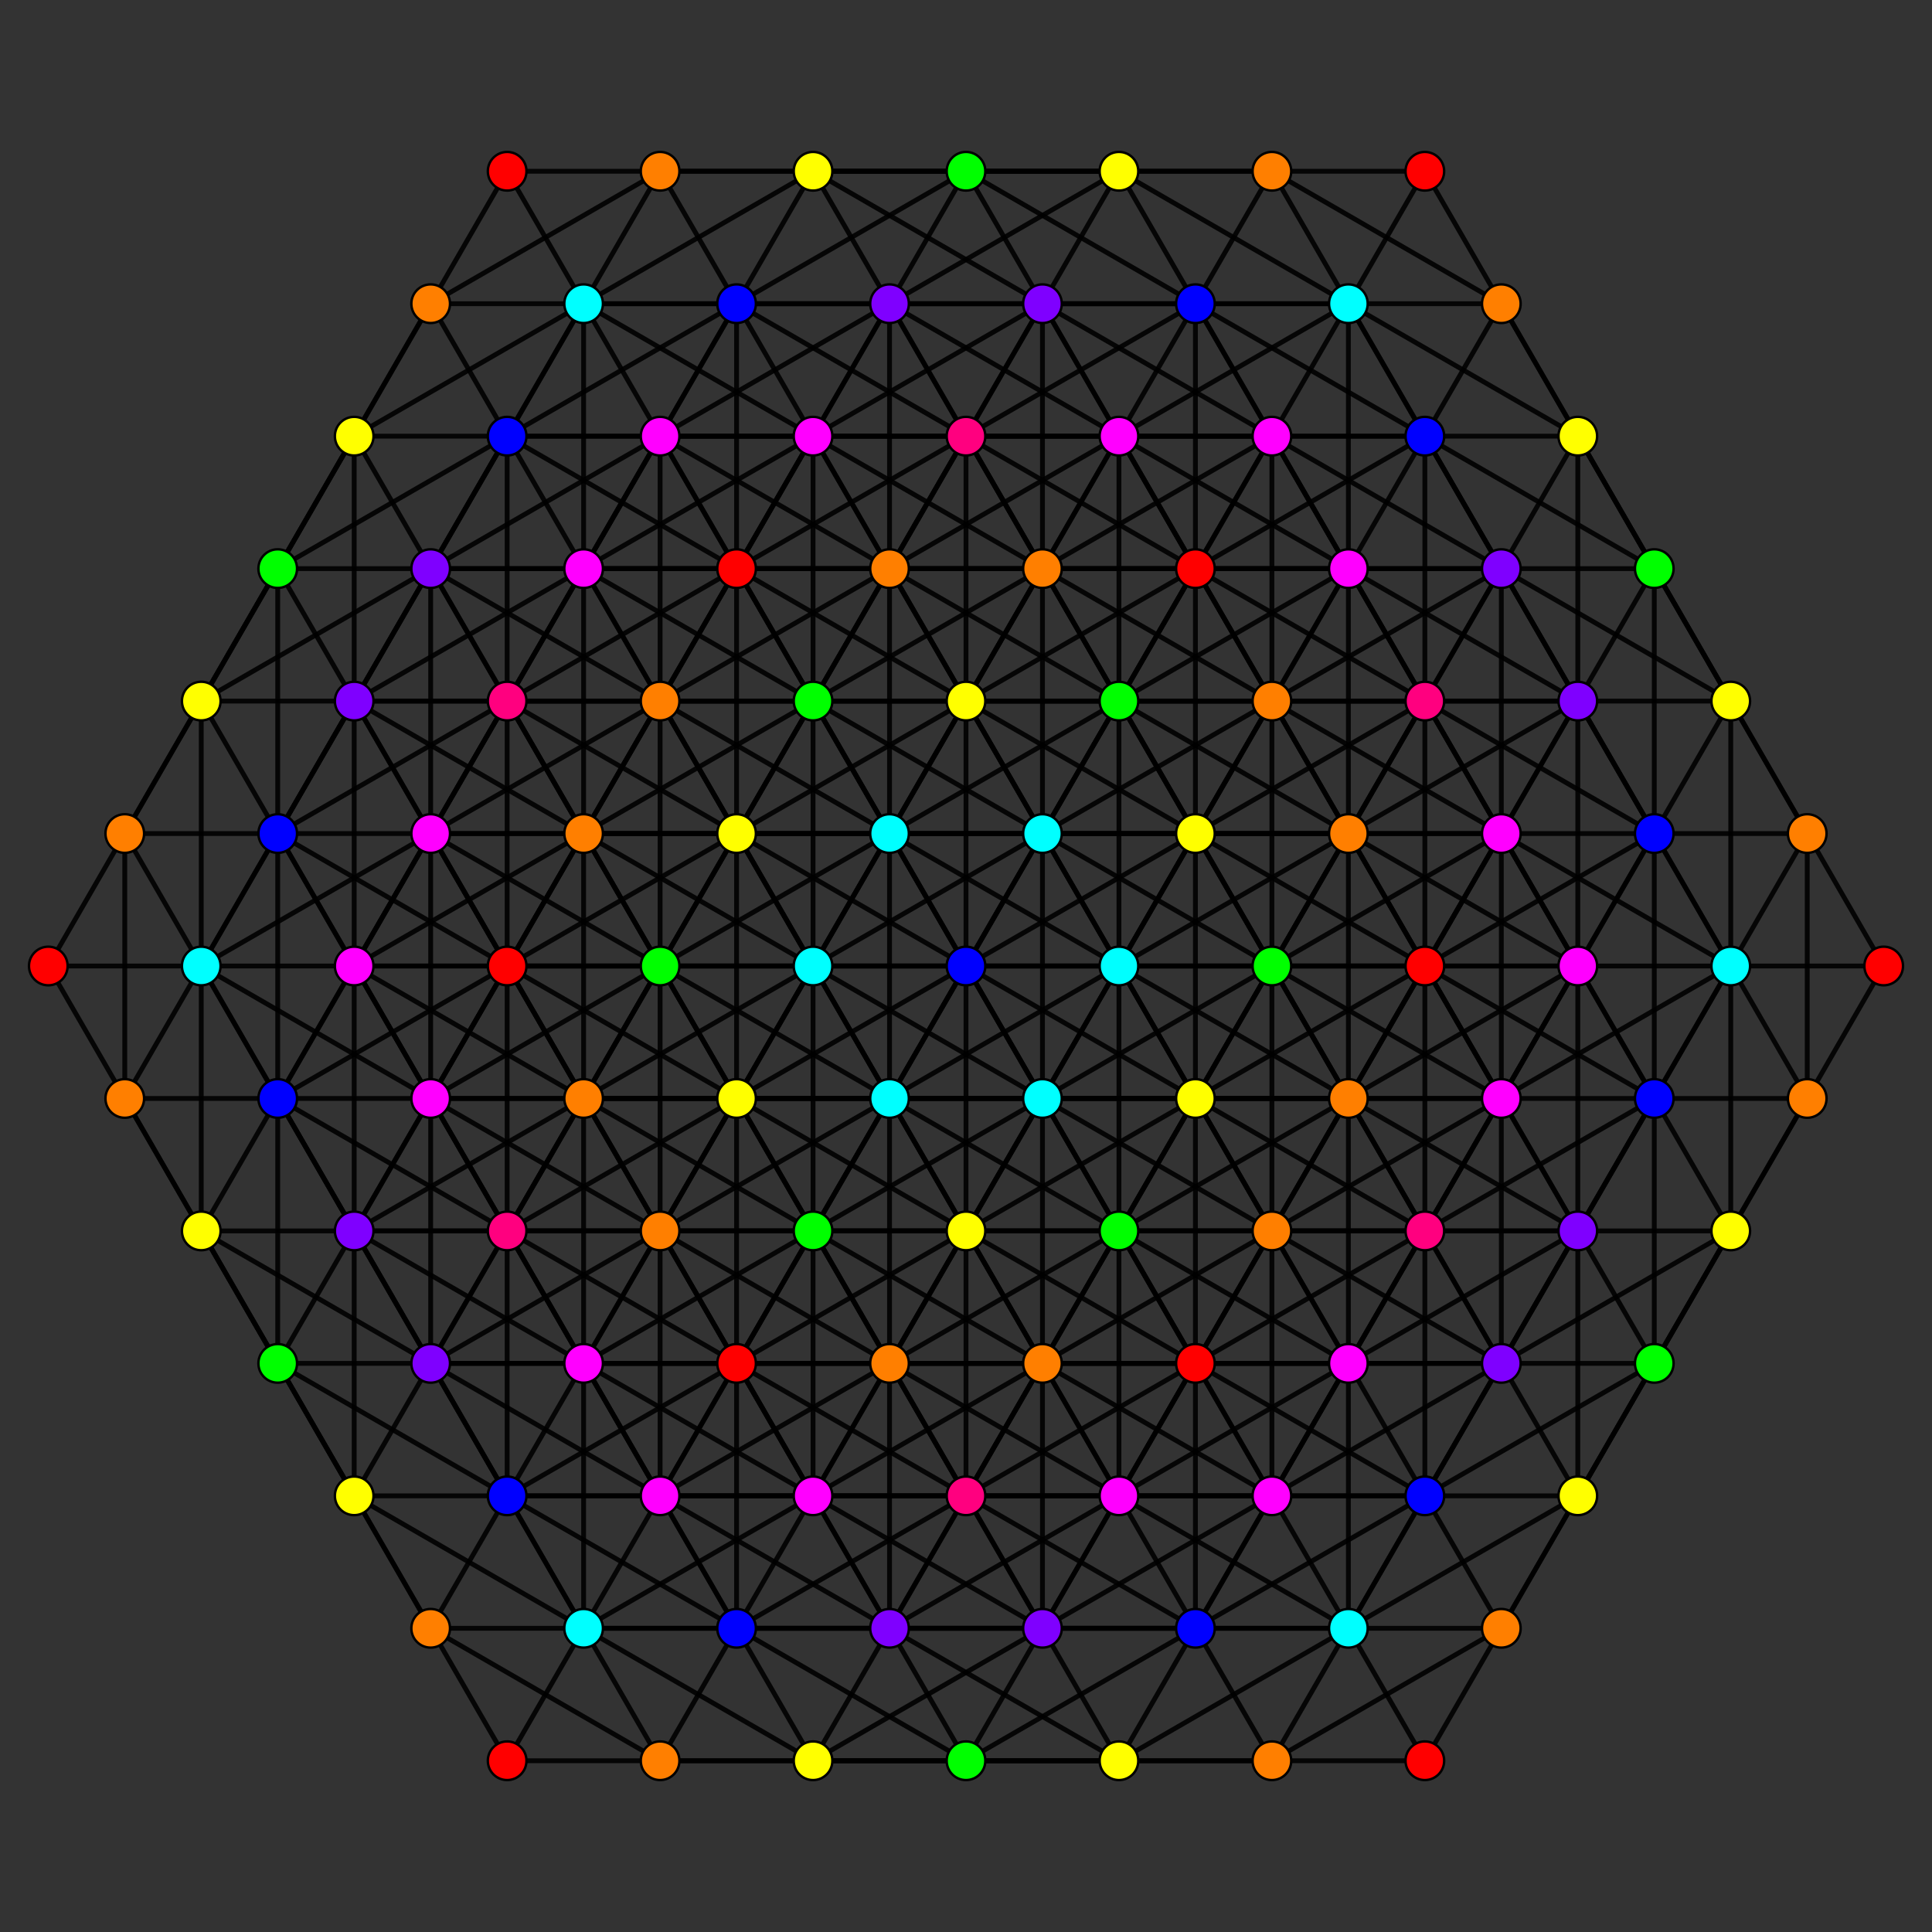 <?xml version="1.0" encoding="UTF-8" standalone="no"?>
<svg
xmlns="http://www.w3.org/2000/svg"
version="1.0"
width="1600" height="1600"
id="8-simplex_t0247_A5.svg">
<rect width="100%" height="100%" fill="#333333" stroke="none"/>
<g style="stroke:#000000;stroke-width:4.0;stroke-opacity:0.90;">
<line x1="990.000" y1="1129.090" x2="990.000" y2="1129.090"/>
<line x1="990.000" y1="1129.090" x2="926.667" y2="1238.786"/>
<line x1="990.000" y1="1129.090" x2="1116.667" y2="1129.090"/>
<line x1="990.000" y1="1129.090" x2="1053.333" y2="1238.786"/>
<line x1="990.000" y1="1129.090" x2="1180.000" y2="1019.393"/>
<line x1="990.000" y1="1129.090" x2="926.667" y2="1019.393"/>
<line x1="990.000" y1="1129.090" x2="990.000" y2="909.697"/>
<line x1="990.000" y1="1129.090" x2="800.000" y2="1019.393"/>
<line x1="990.000" y1="1129.090" x2="863.333" y2="909.697"/>
<line x1="990.000" y1="1129.090" x2="800.000" y2="1238.786"/>
<line x1="926.667" y1="1238.786" x2="990.000" y2="1348.483"/>
<line x1="926.667" y1="1238.786" x2="1053.333" y2="1238.786"/>
<line x1="926.667" y1="1238.786" x2="863.333" y2="1129.090"/>
<line x1="926.667" y1="1238.786" x2="926.667" y2="1019.393"/>
<line x1="926.667" y1="1238.786" x2="736.667" y2="1129.090"/>
<line x1="926.667" y1="1238.786" x2="800.000" y2="1019.393"/>
<line x1="926.667" y1="1238.786" x2="863.333" y2="1348.483"/>
<line x1="926.667" y1="1238.786" x2="736.667" y2="1348.483"/>
<line x1="1116.667" y1="1129.090" x2="1116.667" y2="1129.090"/>
<line x1="1116.667" y1="1129.090" x2="1053.333" y2="1238.786"/>
<line x1="1116.667" y1="1129.090" x2="1180.000" y2="1238.786"/>
<line x1="1116.667" y1="1129.090" x2="1180.000" y2="1019.393"/>
<line x1="1116.667" y1="1129.090" x2="1243.333" y2="1129.090"/>
<line x1="1116.667" y1="1129.090" x2="1053.333" y2="1019.393"/>
<line x1="1116.667" y1="1129.090" x2="1243.333" y2="909.697"/>
<line x1="1116.667" y1="1129.090" x2="926.667" y2="1019.393"/>
<line x1="1116.667" y1="1129.090" x2="1116.667" y2="909.697"/>
<line x1="1116.667" y1="1129.090" x2="926.667" y2="1238.786"/>
<line x1="1053.333" y1="1238.786" x2="1053.333" y2="1238.786"/>
<line x1="1053.333" y1="1238.786" x2="990.000" y2="1348.483"/>
<line x1="1053.333" y1="1238.786" x2="1116.667" y2="1348.483"/>
<line x1="1053.333" y1="1238.786" x2="1243.333" y2="1129.090"/>
<line x1="1053.333" y1="1238.786" x2="1180.000" y2="1238.786"/>
<line x1="1053.333" y1="1238.786" x2="863.333" y2="1129.090"/>
<line x1="1053.333" y1="1238.786" x2="863.333" y2="1348.483"/>
<line x1="990.000" y1="1348.483" x2="990.000" y2="1348.483"/>
<line x1="990.000" y1="1348.483" x2="1116.667" y2="1348.483"/>
<line x1="990.000" y1="1348.483" x2="800.000" y2="1238.786"/>
<line x1="990.000" y1="1348.483" x2="926.667" y2="1458.179"/>
<line x1="990.000" y1="1348.483" x2="800.000" y2="1458.179"/>
<line x1="1180.000" y1="1238.786" x2="1116.667" y2="1348.483"/>
<line x1="1180.000" y1="1238.786" x2="1306.667" y2="1238.786"/>
<line x1="1180.000" y1="1238.786" x2="1306.667" y2="1019.393"/>
<line x1="1180.000" y1="1238.786" x2="990.000" y2="1129.090"/>
<line x1="1180.000" y1="1238.786" x2="1180.000" y2="1019.393"/>
<line x1="1180.000" y1="1238.786" x2="990.000" y2="1348.483"/>
<line x1="1116.667" y1="1348.483" x2="1116.667" y2="1348.483"/>
<line x1="1116.667" y1="1348.483" x2="1306.667" y2="1238.786"/>
<line x1="1116.667" y1="1348.483" x2="1243.333" y2="1348.483"/>
<line x1="1116.667" y1="1348.483" x2="926.667" y2="1238.786"/>
<line x1="1116.667" y1="1348.483" x2="1053.333" y2="1458.179"/>
<line x1="1116.667" y1="1348.483" x2="926.667" y2="1458.179"/>
<line x1="1180.000" y1="1019.393" x2="1180.000" y2="1019.393"/>
<line x1="1180.000" y1="1019.393" x2="1243.333" y2="1129.090"/>
<line x1="1180.000" y1="1019.393" x2="1306.667" y2="1019.393"/>
<line x1="1180.000" y1="1019.393" x2="1180.000" y2="800.000"/>
<line x1="1180.000" y1="1019.393" x2="1306.667" y2="800.000"/>
<line x1="1180.000" y1="1019.393" x2="1053.333" y2="800.000"/>
<line x1="1116.667" y1="1129.090" x2="990.000" y2="909.697"/>
<line x1="1053.333" y1="1238.786" x2="1053.333" y2="1019.393"/>
<line x1="1053.333" y1="1238.786" x2="926.667" y2="1019.393"/>
<line x1="1243.333" y1="1129.090" x2="1243.333" y2="1129.090"/>
<line x1="1243.333" y1="1129.090" x2="1180.000" y2="1238.786"/>
<line x1="1243.333" y1="1129.090" x2="1306.667" y2="1238.786"/>
<line x1="1243.333" y1="1129.090" x2="1370.000" y2="1129.090"/>
<line x1="1243.333" y1="1129.090" x2="1370.000" y2="909.697"/>
<line x1="1243.333" y1="1129.090" x2="1306.667" y2="1019.393"/>
<line x1="1243.333" y1="1129.090" x2="1243.333" y2="909.697"/>
<line x1="1180.000" y1="1238.786" x2="1243.333" y2="1348.483"/>
<line x1="1306.667" y1="1238.786" x2="1306.667" y2="1238.786"/>
<line x1="1306.667" y1="1238.786" x2="1243.333" y2="1348.483"/>
<line x1="1306.667" y1="1238.786" x2="1370.000" y2="1129.090"/>
<line x1="1306.667" y1="1238.786" x2="1433.333" y2="1019.393"/>
<line x1="1306.667" y1="1238.786" x2="1306.667" y2="1019.393"/>
<line x1="1243.333" y1="1348.483" x2="1243.333" y2="1348.483"/>
<line x1="1243.333" y1="1348.483" x2="1180.000" y2="1458.179"/>
<line x1="1243.333" y1="1348.483" x2="1053.333" y2="1458.179"/>
<line x1="1306.667" y1="1019.393" x2="1370.000" y2="1129.090"/>
<line x1="1306.667" y1="1019.393" x2="1306.667" y2="800.000"/>
<line x1="1306.667" y1="1019.393" x2="1433.333" y2="800.000"/>
<line x1="1306.667" y1="1019.393" x2="1180.000" y2="800.000"/>
<line x1="1306.667" y1="1019.393" x2="1116.667" y2="1129.090"/>
<line x1="1243.333" y1="1129.090" x2="1116.667" y2="909.697"/>
<line x1="1370.000" y1="1129.090" x2="1370.000" y2="1129.090"/>
<line x1="1370.000" y1="1129.090" x2="1496.667" y2="909.697"/>
<line x1="1370.000" y1="1129.090" x2="1433.333" y2="1019.393"/>
<line x1="1370.000" y1="1129.090" x2="1370.000" y2="909.697"/>
<line x1="1370.000" y1="1129.090" x2="1180.000" y2="1238.786"/>
<line x1="926.667" y1="1019.393" x2="926.667" y2="1019.393"/>
<line x1="926.667" y1="1019.393" x2="863.333" y2="1129.090"/>
<line x1="926.667" y1="1019.393" x2="1053.333" y2="1019.393"/>
<line x1="926.667" y1="1019.393" x2="990.000" y2="909.697"/>
<line x1="926.667" y1="1019.393" x2="1053.333" y2="800.000"/>
<line x1="926.667" y1="1019.393" x2="800.000" y2="1019.393"/>
<line x1="926.667" y1="1019.393" x2="800.000" y2="800.000"/>
<line x1="926.667" y1="1019.393" x2="673.333" y2="1019.393"/>
<line x1="863.333" y1="1129.090" x2="736.667" y2="1129.090"/>
<line x1="863.333" y1="1129.090" x2="736.667" y2="909.697"/>
<line x1="863.333" y1="1129.090" x2="800.000" y2="1238.786"/>
<line x1="863.333" y1="1129.090" x2="610.000" y2="1129.090"/>
<line x1="1053.333" y1="1019.393" x2="1053.333" y2="1019.393"/>
<line x1="1053.333" y1="1019.393" x2="990.000" y2="1129.090"/>
<line x1="1053.333" y1="1019.393" x2="1243.333" y2="909.697"/>
<line x1="1053.333" y1="1019.393" x2="1053.333" y2="800.000"/>
<line x1="1053.333" y1="1019.393" x2="1116.667" y2="909.697"/>
<line x1="1053.333" y1="1019.393" x2="800.000" y2="1019.393"/>
<line x1="990.000" y1="1129.090" x2="1116.667" y2="909.697"/>
<line x1="990.000" y1="1129.090" x2="863.333" y2="1129.090"/>
<line x1="990.000" y1="1129.090" x2="736.667" y2="1129.090"/>
<line x1="926.667" y1="1238.786" x2="926.667" y2="1238.786"/>
<line x1="926.667" y1="1238.786" x2="800.000" y2="1238.786"/>
<line x1="926.667" y1="1238.786" x2="673.333" y2="1238.786"/>
<line x1="1116.667" y1="1129.090" x2="863.333" y2="1129.090"/>
<line x1="1053.333" y1="1238.786" x2="1180.000" y2="1019.393"/>
<line x1="1053.333" y1="1238.786" x2="800.000" y2="1238.786"/>
<line x1="990.000" y1="909.697" x2="990.000" y2="909.697"/>
<line x1="990.000" y1="909.697" x2="1180.000" y2="800.000"/>
<line x1="990.000" y1="909.697" x2="1116.667" y2="909.697"/>
<line x1="990.000" y1="909.697" x2="1116.667" y2="690.303"/>
<line x1="990.000" y1="909.697" x2="1053.333" y2="800.000"/>
<line x1="990.000" y1="909.697" x2="863.333" y2="909.697"/>
<line x1="990.000" y1="909.697" x2="800.000" y2="800.000"/>
<line x1="926.667" y1="1019.393" x2="736.667" y2="909.697"/>
<line x1="1243.333" y1="909.697" x2="1243.333" y2="909.697"/>
<line x1="1243.333" y1="909.697" x2="1306.667" y2="1019.393"/>
<line x1="1243.333" y1="909.697" x2="1306.667" y2="800.000"/>
<line x1="1243.333" y1="909.697" x2="1370.000" y2="909.697"/>
<line x1="1243.333" y1="909.697" x2="1243.333" y2="690.303"/>
<line x1="1243.333" y1="909.697" x2="1116.667" y2="909.697"/>
<line x1="1243.333" y1="909.697" x2="1053.333" y2="800.000"/>
<line x1="1243.333" y1="909.697" x2="1180.000" y2="1019.393"/>
<line x1="1243.333" y1="909.697" x2="1180.000" y2="800.000"/>
<line x1="1306.667" y1="1019.393" x2="1433.333" y2="1019.393"/>
<line x1="1306.667" y1="1019.393" x2="1370.000" y2="909.697"/>
<line x1="1306.667" y1="1019.393" x2="1116.667" y2="909.697"/>
<line x1="1180.000" y1="800.000" x2="1180.000" y2="800.000"/>
<line x1="1180.000" y1="800.000" x2="1116.667" y2="909.697"/>
<line x1="1180.000" y1="800.000" x2="1306.667" y2="800.000"/>
<line x1="1180.000" y1="800.000" x2="1116.667" y2="690.303"/>
<line x1="1180.000" y1="800.000" x2="1243.333" y2="690.303"/>
<line x1="1180.000" y1="800.000" x2="1053.333" y2="800.000"/>
<line x1="1180.000" y1="800.000" x2="1180.000" y2="580.607"/>
<line x1="1180.000" y1="800.000" x2="990.000" y2="690.303"/>
<line x1="1116.667" y1="909.697" x2="1116.667" y2="909.697"/>
<line x1="1116.667" y1="909.697" x2="1180.000" y2="1019.393"/>
<line x1="1116.667" y1="909.697" x2="1053.333" y2="800.000"/>
<line x1="1116.667" y1="909.697" x2="1243.333" y2="690.303"/>
<line x1="1116.667" y1="909.697" x2="926.667" y2="800.000"/>
<line x1="1053.333" y1="1019.393" x2="990.000" y2="909.697"/>
<line x1="1053.333" y1="1019.393" x2="863.333" y2="909.697"/>
<line x1="1306.667" y1="800.000" x2="1306.667" y2="800.000"/>
<line x1="1306.667" y1="800.000" x2="1370.000" y2="909.697"/>
<line x1="1306.667" y1="800.000" x2="1433.333" y2="800.000"/>
<line x1="1306.667" y1="800.000" x2="1243.333" y2="690.303"/>
<line x1="1306.667" y1="800.000" x2="1370.000" y2="690.303"/>
<line x1="1306.667" y1="800.000" x2="1180.000" y2="580.607"/>
<line x1="1180.000" y1="1019.393" x2="1053.333" y2="1019.393"/>
<line x1="1370.000" y1="909.697" x2="1370.000" y2="909.697"/>
<line x1="1370.000" y1="909.697" x2="1433.333" y2="1019.393"/>
<line x1="1370.000" y1="909.697" x2="1496.667" y2="909.697"/>
<line x1="1370.000" y1="909.697" x2="1370.000" y2="690.303"/>
<line x1="1370.000" y1="909.697" x2="1433.333" y2="800.000"/>
<line x1="1306.667" y1="1019.393" x2="1306.667" y2="1019.393"/>
<line x1="1180.000" y1="1238.786" x2="1180.000" y2="1238.786"/>
<line x1="1433.333" y1="1019.393" x2="1433.333" y2="1019.393"/>
<line x1="1433.333" y1="1019.393" x2="1496.667" y2="909.697"/>
<line x1="1306.667" y1="800.000" x2="1306.667" y2="580.607"/>
<line x1="1306.667" y1="800.000" x2="1116.667" y2="690.303"/>
<line x1="1243.333" y1="909.697" x2="1370.000" y2="690.303"/>
<line x1="1433.333" y1="800.000" x2="1496.667" y2="909.697"/>
<line x1="1433.333" y1="800.000" x2="1496.667" y2="690.303"/>
<line x1="1433.333" y1="800.000" x2="1306.667" y2="580.607"/>
<line x1="1433.333" y1="800.000" x2="1370.000" y2="690.303"/>
<line x1="1496.667" y1="909.697" x2="1496.667" y2="909.697"/>
<line x1="1496.667" y1="909.697" x2="1496.667" y2="690.303"/>
<line x1="1496.667" y1="909.697" x2="1560.000" y2="800.000"/>
<line x1="1433.333" y1="1019.393" x2="1433.333" y2="800.000"/>
<line x1="1053.333" y1="800.000" x2="1053.333" y2="800.000"/>
<line x1="1053.333" y1="800.000" x2="1116.667" y2="690.303"/>
<line x1="1053.333" y1="800.000" x2="1243.333" y2="690.303"/>
<line x1="1053.333" y1="800.000" x2="926.667" y2="580.607"/>
<line x1="1053.333" y1="800.000" x2="1053.333" y2="580.607"/>
<line x1="1053.333" y1="800.000" x2="800.000" y2="800.000"/>
<line x1="990.000" y1="909.697" x2="863.333" y2="690.303"/>
<line x1="990.000" y1="909.697" x2="926.667" y2="800.000"/>
<line x1="990.000" y1="909.697" x2="736.667" y2="909.697"/>
<line x1="926.667" y1="1019.393" x2="863.333" y2="909.697"/>
<line x1="1116.667" y1="909.697" x2="1306.667" y2="800.000"/>
<line x1="1116.667" y1="909.697" x2="1116.667" y2="690.303"/>
<line x1="1116.667" y1="909.697" x2="863.333" y2="909.697"/>
<line x1="1180.000" y1="1019.393" x2="1370.000" y2="909.697"/>
<line x1="1180.000" y1="1019.393" x2="926.667" y2="1019.393"/>
<line x1="1116.667" y1="690.303" x2="1116.667" y2="690.303"/>
<line x1="1116.667" y1="690.303" x2="1243.333" y2="690.303"/>
<line x1="1116.667" y1="690.303" x2="1180.000" y2="580.607"/>
<line x1="1116.667" y1="690.303" x2="926.667" y2="580.607"/>
<line x1="1116.667" y1="690.303" x2="1116.667" y2="470.910"/>
<line x1="1053.333" y1="800.000" x2="863.333" y2="690.303"/>
<line x1="1053.333" y1="800.000" x2="990.000" y2="690.303"/>
<line x1="1243.333" y1="690.303" x2="1243.333" y2="690.303"/>
<line x1="1243.333" y1="690.303" x2="1370.000" y2="690.303"/>
<line x1="1243.333" y1="690.303" x2="1306.667" y2="580.607"/>
<line x1="1243.333" y1="690.303" x2="1053.333" y2="580.607"/>
<line x1="1243.333" y1="690.303" x2="1116.667" y2="470.910"/>
<line x1="1243.333" y1="690.303" x2="1180.000" y2="580.607"/>
<line x1="1116.667" y1="909.697" x2="990.000" y2="690.303"/>
<line x1="1053.333" y1="1019.393" x2="1180.000" y2="800.000"/>
<line x1="1053.333" y1="1019.393" x2="926.667" y2="800.000"/>
<line x1="1180.000" y1="1019.393" x2="990.000" y2="909.697"/>
<line x1="1370.000" y1="909.697" x2="1180.000" y2="800.000"/>
<line x1="1243.333" y1="1129.090" x2="1433.333" y2="1019.393"/>
<line x1="1243.333" y1="1129.090" x2="1053.333" y2="1019.393"/>
<line x1="1243.333" y1="690.303" x2="1243.333" y2="470.910"/>
<line x1="1370.000" y1="690.303" x2="1370.000" y2="690.303"/>
<line x1="1370.000" y1="690.303" x2="1496.667" y2="690.303"/>
<line x1="1370.000" y1="690.303" x2="1433.333" y2="580.607"/>
<line x1="1370.000" y1="690.303" x2="1243.333" y2="470.910"/>
<line x1="1370.000" y1="690.303" x2="1306.667" y2="580.607"/>
<line x1="1243.333" y1="909.697" x2="1116.667" y2="690.303"/>
<line x1="1433.333" y1="800.000" x2="1560.000" y2="800.000"/>
<line x1="1370.000" y1="690.303" x2="1370.000" y2="470.910"/>
<line x1="1370.000" y1="690.303" x2="1180.000" y2="580.607"/>
<line x1="1496.667" y1="690.303" x2="1496.667" y2="690.303"/>
<line x1="1496.667" y1="690.303" x2="1560.000" y2="800.000"/>
<line x1="1496.667" y1="690.303" x2="1433.333" y2="580.607"/>
<line x1="1496.667" y1="690.303" x2="1370.000" y2="470.910"/>
<line x1="1433.333" y1="800.000" x2="1433.333" y2="580.607"/>
<line x1="1370.000" y1="909.697" x2="1243.333" y2="690.303"/>
<line x1="1560.000" y1="800.000" x2="1560.000" y2="800.000"/>
<line x1="1116.667" y1="690.303" x2="1306.667" y2="580.607"/>
<line x1="1116.667" y1="690.303" x2="990.000" y2="470.910"/>
<line x1="1116.667" y1="690.303" x2="863.333" y2="690.303"/>
<line x1="1180.000" y1="800.000" x2="1370.000" y2="690.303"/>
<line x1="1180.000" y1="800.000" x2="926.667" y2="800.000"/>
<line x1="1180.000" y1="580.607" x2="1306.667" y2="580.607"/>
<line x1="1180.000" y1="580.607" x2="990.000" y2="470.910"/>
<line x1="1180.000" y1="580.607" x2="1180.000" y2="361.214"/>
<line x1="1116.667" y1="690.303" x2="1053.333" y2="580.607"/>
<line x1="1306.667" y1="580.607" x2="1433.333" y2="580.607"/>
<line x1="1306.667" y1="580.607" x2="1116.667" y2="470.910"/>
<line x1="1306.667" y1="580.607" x2="1180.000" y2="361.214"/>
<line x1="1306.667" y1="580.607" x2="1243.333" y2="470.910"/>
<line x1="1180.000" y1="800.000" x2="1053.333" y2="580.607"/>
<line x1="1243.333" y1="909.697" x2="1433.333" y2="800.000"/>
<line x1="1306.667" y1="580.607" x2="1306.667" y2="580.607"/>
<line x1="1306.667" y1="580.607" x2="1306.667" y2="361.214"/>
<line x1="1433.333" y1="580.607" x2="1433.333" y2="580.607"/>
<line x1="1433.333" y1="580.607" x2="1306.667" y2="361.214"/>
<line x1="1433.333" y1="580.607" x2="1370.000" y2="470.910"/>
<line x1="1433.333" y1="800.000" x2="1433.333" y2="800.000"/>
<line x1="800.000" y1="1019.393" x2="800.000" y2="1019.393"/>
<line x1="800.000" y1="1019.393" x2="736.667" y2="1129.090"/>
<line x1="800.000" y1="1019.393" x2="863.333" y2="1129.090"/>
<line x1="800.000" y1="1019.393" x2="863.333" y2="909.697"/>
<line x1="800.000" y1="1019.393" x2="800.000" y2="800.000"/>
<line x1="800.000" y1="1019.393" x2="736.667" y2="909.697"/>
<line x1="800.000" y1="1019.393" x2="610.000" y2="1129.090"/>
<line x1="800.000" y1="1019.393" x2="546.667" y2="1019.393"/>
<line x1="736.667" y1="1129.090" x2="800.000" y2="1238.786"/>
<line x1="736.667" y1="1129.090" x2="736.667" y2="909.697"/>
<line x1="736.667" y1="1129.090" x2="673.333" y2="1019.393"/>
<line x1="736.667" y1="1129.090" x2="546.667" y2="1238.786"/>
<line x1="736.667" y1="1129.090" x2="483.333" y2="1129.090"/>
<line x1="926.667" y1="1019.393" x2="1116.667" y2="909.697"/>
<line x1="926.667" y1="1019.393" x2="736.667" y2="1129.090"/>
<line x1="863.333" y1="1129.090" x2="863.333" y2="1129.090"/>
<line x1="863.333" y1="1129.090" x2="863.333" y2="909.697"/>
<line x1="863.333" y1="1129.090" x2="673.333" y2="1238.786"/>
<line x1="800.000" y1="1238.786" x2="800.000" y2="1238.786"/>
<line x1="800.000" y1="1238.786" x2="673.333" y2="1019.393"/>
<line x1="800.000" y1="1238.786" x2="610.000" y2="1348.483"/>
<line x1="800.000" y1="1238.786" x2="546.667" y2="1238.786"/>
<line x1="863.333" y1="909.697" x2="863.333" y2="909.697"/>
<line x1="863.333" y1="909.697" x2="1053.333" y2="800.000"/>
<line x1="863.333" y1="909.697" x2="800.000" y2="800.000"/>
<line x1="863.333" y1="909.697" x2="863.333" y2="690.303"/>
<line x1="863.333" y1="909.697" x2="673.333" y2="1019.393"/>
<line x1="863.333" y1="909.697" x2="673.333" y2="800.000"/>
<line x1="800.000" y1="1019.393" x2="610.000" y2="909.697"/>
<line x1="1053.333" y1="800.000" x2="1180.000" y2="580.607"/>
<line x1="990.000" y1="909.697" x2="990.000" y2="690.303"/>
<line x1="990.000" y1="909.697" x2="800.000" y2="1019.393"/>
<line x1="1053.333" y1="1019.393" x2="863.333" y2="1129.090"/>
<line x1="1180.000" y1="800.000" x2="1306.667" y2="580.607"/>
<line x1="800.000" y1="800.000" x2="800.000" y2="800.000"/>
<line x1="800.000" y1="800.000" x2="736.667" y2="909.697"/>
<line x1="800.000" y1="800.000" x2="926.667" y2="580.607"/>
<line x1="800.000" y1="800.000" x2="863.333" y2="690.303"/>
<line x1="800.000" y1="800.000" x2="800.000" y2="580.607"/>
<line x1="800.000" y1="800.000" x2="736.667" y2="690.303"/>
<line x1="800.000" y1="800.000" x2="546.667" y2="800.000"/>
<line x1="800.000" y1="800.000" x2="610.000" y2="690.303"/>
<line x1="736.667" y1="909.697" x2="673.333" y2="800.000"/>
<line x1="736.667" y1="909.697" x2="483.333" y2="909.697"/>
<line x1="736.667" y1="909.697" x2="546.667" y2="800.000"/>
<line x1="926.667" y1="1019.393" x2="926.667" y2="800.000"/>
<line x1="1180.000" y1="580.607" x2="1180.000" y2="580.607"/>
<line x1="1180.000" y1="580.607" x2="1116.667" y2="470.910"/>
<line x1="1180.000" y1="580.607" x2="1243.333" y2="470.910"/>
<line x1="1053.333" y1="800.000" x2="926.667" y2="800.000"/>
<line x1="1306.667" y1="580.607" x2="1370.000" y2="470.910"/>
<line x1="926.667" y1="580.607" x2="926.667" y2="580.607"/>
<line x1="926.667" y1="580.607" x2="863.333" y2="690.303"/>
<line x1="926.667" y1="580.607" x2="1053.333" y2="580.607"/>
<line x1="926.667" y1="580.607" x2="1116.667" y2="470.910"/>
<line x1="926.667" y1="580.607" x2="990.000" y2="470.910"/>
<line x1="926.667" y1="580.607" x2="800.000" y2="580.607"/>
<line x1="926.667" y1="580.607" x2="863.333" y2="470.910"/>
<line x1="926.667" y1="580.607" x2="673.333" y2="580.607"/>
<line x1="926.667" y1="580.607" x2="736.667" y2="470.910"/>
<line x1="863.333" y1="690.303" x2="863.333" y2="690.303"/>
<line x1="863.333" y1="690.303" x2="926.667" y2="800.000"/>
<line x1="863.333" y1="690.303" x2="990.000" y2="690.303"/>
<line x1="863.333" y1="690.303" x2="736.667" y2="690.303"/>
<line x1="863.333" y1="690.303" x2="863.333" y2="470.910"/>
<line x1="863.333" y1="690.303" x2="800.000" y2="580.607"/>
<line x1="863.333" y1="690.303" x2="610.000" y2="690.303"/>
<line x1="863.333" y1="690.303" x2="673.333" y2="580.607"/>
<line x1="800.000" y1="800.000" x2="926.667" y2="800.000"/>
<line x1="800.000" y1="800.000" x2="673.333" y2="800.000"/>
<line x1="1053.333" y1="580.607" x2="1053.333" y2="580.607"/>
<line x1="1053.333" y1="580.607" x2="1116.667" y2="470.910"/>
<line x1="1053.333" y1="580.607" x2="990.000" y2="470.910"/>
<line x1="1053.333" y1="580.607" x2="800.000" y2="580.607"/>
<line x1="926.667" y1="800.000" x2="926.667" y2="800.000"/>
<line x1="926.667" y1="800.000" x2="863.333" y2="909.697"/>
<line x1="926.667" y1="800.000" x2="990.000" y2="690.303"/>
<line x1="926.667" y1="800.000" x2="926.667" y2="580.607"/>
<line x1="926.667" y1="800.000" x2="673.333" y2="800.000"/>
<line x1="863.333" y1="909.697" x2="990.000" y2="690.303"/>
<line x1="863.333" y1="909.697" x2="736.667" y2="909.697"/>
<line x1="863.333" y1="909.697" x2="610.000" y2="909.697"/>
<line x1="1116.667" y1="690.303" x2="990.000" y2="690.303"/>
<line x1="1116.667" y1="470.910" x2="1116.667" y2="470.910"/>
<line x1="1116.667" y1="470.910" x2="1243.333" y2="470.910"/>
<line x1="1116.667" y1="470.910" x2="1180.000" y2="361.214"/>
<line x1="1116.667" y1="470.910" x2="990.000" y2="470.910"/>
<line x1="1116.667" y1="470.910" x2="1053.333" y2="361.214"/>
<line x1="1116.667" y1="470.910" x2="926.667" y2="361.214"/>
<line x1="990.000" y1="690.303" x2="990.000" y2="690.303"/>
<line x1="990.000" y1="690.303" x2="1180.000" y2="580.607"/>
<line x1="990.000" y1="690.303" x2="1053.333" y2="580.607"/>
<line x1="990.000" y1="690.303" x2="990.000" y2="470.910"/>
<line x1="990.000" y1="690.303" x2="926.667" y2="580.607"/>
<line x1="990.000" y1="690.303" x2="800.000" y2="580.607"/>
<line x1="926.667" y1="800.000" x2="1053.333" y2="580.607"/>
<line x1="926.667" y1="800.000" x2="736.667" y2="690.303"/>
<line x1="1243.333" y1="470.910" x2="1243.333" y2="470.910"/>
<line x1="1243.333" y1="470.910" x2="1370.000" y2="470.910"/>
<line x1="1243.333" y1="470.910" x2="1306.667" y2="361.214"/>
<line x1="1243.333" y1="470.910" x2="1053.333" y2="361.214"/>
<line x1="1243.333" y1="470.910" x2="1180.000" y2="361.214"/>
<line x1="1180.000" y1="580.607" x2="1053.333" y2="580.607"/>
<line x1="1433.333" y1="800.000" x2="1243.333" y2="690.303"/>
<line x1="1370.000" y1="470.910" x2="1370.000" y2="470.910"/>
<line x1="1370.000" y1="470.910" x2="1306.667" y2="361.214"/>
<line x1="1370.000" y1="470.910" x2="1180.000" y2="361.214"/>
<line x1="990.000" y1="470.910" x2="1180.000" y2="361.214"/>
<line x1="990.000" y1="470.910" x2="926.667" y2="361.214"/>
<line x1="990.000" y1="470.910" x2="736.667" y2="470.910"/>
<line x1="990.000" y1="470.910" x2="800.000" y2="361.214"/>
<line x1="926.667" y1="580.607" x2="926.667" y2="361.214"/>
<line x1="1116.667" y1="470.910" x2="863.333" y2="470.910"/>
<line x1="990.000" y1="690.303" x2="736.667" y2="690.303"/>
<line x1="1180.000" y1="580.607" x2="1053.333" y2="361.214"/>
<line x1="1180.000" y1="580.607" x2="926.667" y2="580.607"/>
<line x1="1180.000" y1="361.214" x2="1306.667" y2="361.214"/>
<line x1="1180.000" y1="361.214" x2="1116.667" y2="251.517"/>
<line x1="1180.000" y1="361.214" x2="990.000" y2="251.517"/>
<line x1="1053.333" y1="580.607" x2="1243.333" y2="470.910"/>
<line x1="1053.333" y1="580.607" x2="1053.333" y2="361.214"/>
<line x1="1053.333" y1="580.607" x2="863.333" y2="470.910"/>
<line x1="1306.667" y1="361.214" x2="1306.667" y2="361.214"/>
<line x1="1306.667" y1="361.214" x2="1116.667" y2="251.517"/>
<line x1="1306.667" y1="361.214" x2="1243.333" y2="251.517"/>
<line x1="1433.333" y1="580.607" x2="1243.333" y2="470.910"/>
<line x1="800.000" y1="800.000" x2="990.000" y2="690.303"/>
<line x1="800.000" y1="800.000" x2="610.000" y2="909.697"/>
<line x1="736.667" y1="909.697" x2="736.667" y2="909.697"/>
<line x1="736.667" y1="909.697" x2="673.333" y2="1019.393"/>
<line x1="736.667" y1="909.697" x2="736.667" y2="690.303"/>
<line x1="736.667" y1="909.697" x2="546.667" y2="1019.393"/>
<line x1="673.333" y1="1019.393" x2="673.333" y2="1019.393"/>
<line x1="673.333" y1="1019.393" x2="800.000" y2="1019.393"/>
<line x1="673.333" y1="1019.393" x2="673.333" y2="800.000"/>
<line x1="673.333" y1="1019.393" x2="483.333" y2="1129.090"/>
<line x1="673.333" y1="1019.393" x2="420.000" y2="1019.393"/>
<line x1="736.667" y1="1129.090" x2="736.667" y2="1129.090"/>
<line x1="863.333" y1="690.303" x2="990.000" y2="470.910"/>
<line x1="863.333" y1="690.303" x2="673.333" y2="800.000"/>
<line x1="990.000" y1="690.303" x2="1116.667" y2="470.910"/>
<line x1="926.667" y1="800.000" x2="736.667" y2="909.697"/>
<line x1="1116.667" y1="690.303" x2="926.667" y2="800.000"/>
<line x1="1116.667" y1="690.303" x2="1243.333" y2="470.910"/>
<line x1="800.000" y1="580.607" x2="800.000" y2="580.607"/>
<line x1="800.000" y1="580.607" x2="736.667" y2="690.303"/>
<line x1="800.000" y1="580.607" x2="990.000" y2="470.910"/>
<line x1="800.000" y1="580.607" x2="863.333" y2="470.910"/>
<line x1="800.000" y1="580.607" x2="736.667" y2="470.910"/>
<line x1="800.000" y1="580.607" x2="546.667" y2="580.607"/>
<line x1="800.000" y1="580.607" x2="610.000" y2="470.910"/>
<line x1="736.667" y1="690.303" x2="736.667" y2="690.303"/>
<line x1="736.667" y1="690.303" x2="673.333" y2="800.000"/>
<line x1="736.667" y1="690.303" x2="863.333" y2="470.910"/>
<line x1="736.667" y1="690.303" x2="673.333" y2="580.607"/>
<line x1="736.667" y1="690.303" x2="483.333" y2="690.303"/>
<line x1="736.667" y1="690.303" x2="546.667" y2="580.607"/>
<line x1="673.333" y1="800.000" x2="673.333" y2="800.000"/>
<line x1="673.333" y1="800.000" x2="673.333" y2="580.607"/>
<line x1="673.333" y1="800.000" x2="420.000" y2="800.000"/>
<line x1="673.333" y1="800.000" x2="483.333" y2="690.303"/>
<line x1="736.667" y1="909.697" x2="610.000" y2="909.697"/>
<line x1="990.000" y1="470.910" x2="990.000" y2="470.910"/>
<line x1="990.000" y1="470.910" x2="1053.333" y2="361.214"/>
<line x1="863.333" y1="690.303" x2="1053.333" y2="580.607"/>
<line x1="863.333" y1="470.910" x2="863.333" y2="470.910"/>
<line x1="863.333" y1="470.910" x2="990.000" y2="470.910"/>
<line x1="863.333" y1="470.910" x2="1053.333" y2="361.214"/>
<line x1="863.333" y1="470.910" x2="926.667" y2="361.214"/>
<line x1="863.333" y1="470.910" x2="800.000" y2="361.214"/>
<line x1="863.333" y1="470.910" x2="610.000" y2="470.910"/>
<line x1="863.333" y1="470.910" x2="673.333" y2="361.214"/>
<line x1="736.667" y1="690.303" x2="736.667" y2="470.910"/>
<line x1="1053.333" y1="361.214" x2="1053.333" y2="361.214"/>
<line x1="1053.333" y1="361.214" x2="1180.000" y2="361.214"/>
<line x1="1053.333" y1="361.214" x2="1116.667" y2="251.517"/>
<line x1="1053.333" y1="361.214" x2="990.000" y2="251.517"/>
<line x1="1053.333" y1="361.214" x2="863.333" y2="251.517"/>
<line x1="1180.000" y1="361.214" x2="1243.333" y2="251.517"/>
<line x1="926.667" y1="361.214" x2="926.667" y2="361.214"/>
<line x1="926.667" y1="361.214" x2="1053.333" y2="361.214"/>
<line x1="926.667" y1="361.214" x2="1116.667" y2="251.517"/>
<line x1="926.667" y1="361.214" x2="800.000" y2="361.214"/>
<line x1="926.667" y1="361.214" x2="673.333" y2="361.214"/>
<line x1="926.667" y1="361.214" x2="736.667" y2="251.517"/>
<line x1="863.333" y1="470.910" x2="736.667" y2="470.910"/>
<line x1="1053.333" y1="361.214" x2="800.000" y2="361.214"/>
<line x1="1116.667" y1="251.517" x2="1116.667" y2="251.517"/>
<line x1="1116.667" y1="251.517" x2="1243.333" y2="251.517"/>
<line x1="1116.667" y1="251.517" x2="990.000" y2="251.517"/>
<line x1="1116.667" y1="251.517" x2="926.667" y2="141.821"/>
<line x1="1116.667" y1="251.517" x2="1053.333" y2="141.821"/>
<line x1="1243.333" y1="251.517" x2="1243.333" y2="251.517"/>
<line x1="1243.333" y1="251.517" x2="1053.333" y2="141.821"/>
<line x1="1243.333" y1="251.517" x2="1180.000" y2="141.821"/>
<line x1="1180.000" y1="361.214" x2="1180.000" y2="361.214"/>
<line x1="736.667" y1="690.303" x2="926.667" y2="580.607"/>
<line x1="736.667" y1="690.303" x2="546.667" y2="800.000"/>
<line x1="673.333" y1="800.000" x2="483.333" y2="909.697"/>
<line x1="800.000" y1="580.607" x2="926.667" y2="361.214"/>
<line x1="800.000" y1="580.607" x2="610.000" y2="690.303"/>
<line x1="926.667" y1="580.607" x2="1053.333" y2="361.214"/>
<line x1="736.667" y1="470.910" x2="673.333" y2="580.607"/>
<line x1="736.667" y1="470.910" x2="926.667" y2="361.214"/>
<line x1="736.667" y1="470.910" x2="800.000" y2="361.214"/>
<line x1="736.667" y1="470.910" x2="483.333" y2="470.910"/>
<line x1="736.667" y1="470.910" x2="546.667" y2="361.214"/>
<line x1="673.333" y1="580.607" x2="673.333" y2="580.607"/>
<line x1="673.333" y1="580.607" x2="800.000" y2="580.607"/>
<line x1="673.333" y1="580.607" x2="800.000" y2="361.214"/>
<line x1="673.333" y1="580.607" x2="420.000" y2="580.607"/>
<line x1="673.333" y1="580.607" x2="483.333" y2="470.910"/>
<line x1="736.667" y1="690.303" x2="610.000" y2="690.303"/>
<line x1="926.667" y1="361.214" x2="990.000" y2="251.517"/>
<line x1="926.667" y1="361.214" x2="863.333" y2="251.517"/>
<line x1="800.000" y1="361.214" x2="800.000" y2="361.214"/>
<line x1="800.000" y1="361.214" x2="990.000" y2="251.517"/>
<line x1="800.000" y1="361.214" x2="546.667" y2="361.214"/>
<line x1="800.000" y1="361.214" x2="610.000" y2="251.517"/>
<line x1="736.667" y1="470.910" x2="736.667" y2="470.910"/>
<line x1="990.000" y1="251.517" x2="990.000" y2="251.517"/>
<line x1="990.000" y1="251.517" x2="800.000" y2="141.821"/>
<line x1="990.000" y1="251.517" x2="926.667" y2="141.821"/>
<line x1="863.333" y1="1348.483" x2="926.667" y2="1458.179"/>
<line x1="863.333" y1="1348.483" x2="990.000" y2="1348.483"/>
<line x1="863.333" y1="1348.483" x2="800.000" y2="1238.786"/>
<line x1="863.333" y1="1348.483" x2="863.333" y2="1129.090"/>
<line x1="863.333" y1="1348.483" x2="736.667" y2="1348.483"/>
<line x1="863.333" y1="1348.483" x2="610.000" y2="1348.483"/>
<line x1="863.333" y1="1348.483" x2="673.333" y2="1238.786"/>
<line x1="990.000" y1="1348.483" x2="1053.333" y2="1458.179"/>
<line x1="990.000" y1="1348.483" x2="736.667" y2="1348.483"/>
<line x1="926.667" y1="1458.179" x2="926.667" y2="1458.179"/>
<line x1="926.667" y1="1458.179" x2="1053.333" y2="1458.179"/>
<line x1="926.667" y1="1458.179" x2="800.000" y2="1458.179"/>
<line x1="926.667" y1="1458.179" x2="673.333" y2="1458.179"/>
<line x1="1116.667" y1="1348.483" x2="1243.333" y2="1129.090"/>
<line x1="1116.667" y1="1348.483" x2="863.333" y2="1348.483"/>
<line x1="1053.333" y1="1458.179" x2="1053.333" y2="1458.179"/>
<line x1="1053.333" y1="1458.179" x2="1180.000" y2="1458.179"/>
<line x1="1053.333" y1="1458.179" x2="800.000" y2="1458.179"/>
<line x1="990.000" y1="1348.483" x2="990.000" y2="1129.090"/>
<line x1="1116.667" y1="1348.483" x2="1180.000" y2="1458.179"/>
<line x1="1243.333" y1="1348.483" x2="1370.000" y2="1129.090"/>
<line x1="1180.000" y1="1458.179" x2="1180.000" y2="1458.179"/>
<line x1="863.333" y1="1129.090" x2="990.000" y2="909.697"/>
<line x1="863.333" y1="1129.090" x2="673.333" y2="1019.393"/>
<line x1="800.000" y1="1238.786" x2="610.000" y2="1129.090"/>
<line x1="926.667" y1="1238.786" x2="1053.333" y2="1019.393"/>
<line x1="863.333" y1="1348.483" x2="863.333" y2="1348.483"/>
<line x1="863.333" y1="1348.483" x2="673.333" y2="1458.179"/>
<line x1="990.000" y1="1348.483" x2="1116.667" y2="1129.090"/>
<line x1="1243.333" y1="1129.090" x2="990.000" y2="1129.090"/>
<line x1="1116.667" y1="1348.483" x2="1116.667" y2="1129.090"/>
<line x1="1243.333" y1="909.697" x2="990.000" y2="909.697"/>
<line x1="1306.667" y1="1019.393" x2="1053.333" y2="1019.393"/>
<line x1="1180.000" y1="1238.786" x2="926.667" y2="1238.786"/>
<line x1="1243.333" y1="690.303" x2="990.000" y2="690.303"/>
<line x1="1306.667" y1="800.000" x2="1053.333" y2="800.000"/>
<line x1="800.000" y1="1238.786" x2="736.667" y2="1348.483"/>
<line x1="736.667" y1="1348.483" x2="800.000" y2="1458.179"/>
<line x1="736.667" y1="1348.483" x2="546.667" y2="1238.786"/>
<line x1="736.667" y1="1348.483" x2="610.000" y2="1129.090"/>
<line x1="736.667" y1="1348.483" x2="483.333" y2="1348.483"/>
<line x1="863.333" y1="1348.483" x2="800.000" y2="1458.179"/>
<line x1="800.000" y1="1458.179" x2="800.000" y2="1458.179"/>
<line x1="800.000" y1="1458.179" x2="610.000" y2="1348.483"/>
<line x1="800.000" y1="1458.179" x2="546.667" y2="1458.179"/>
<line x1="800.000" y1="1458.179" x2="673.333" y2="1458.179"/>
<line x1="926.667" y1="1458.179" x2="736.667" y2="1348.483"/>
<line x1="863.333" y1="1348.483" x2="736.667" y2="1129.090"/>
<line x1="673.333" y1="1019.393" x2="610.000" y2="1129.090"/>
<line x1="673.333" y1="1019.393" x2="800.000" y2="800.000"/>
<line x1="673.333" y1="1019.393" x2="546.667" y2="1019.393"/>
<line x1="673.333" y1="1019.393" x2="546.667" y2="800.000"/>
<line x1="673.333" y1="1019.393" x2="483.333" y2="909.697"/>
<line x1="610.000" y1="1129.090" x2="673.333" y2="1238.786"/>
<line x1="610.000" y1="1129.090" x2="483.333" y2="1129.090"/>
<line x1="610.000" y1="1129.090" x2="483.333" y2="909.697"/>
<line x1="610.000" y1="1129.090" x2="420.000" y2="1238.786"/>
<line x1="610.000" y1="1129.090" x2="420.000" y2="1019.393"/>
<line x1="736.667" y1="1129.090" x2="673.333" y2="1238.786"/>
<line x1="736.667" y1="1129.090" x2="863.333" y2="909.697"/>
<line x1="736.667" y1="1129.090" x2="610.000" y2="1129.090"/>
<line x1="673.333" y1="1238.786" x2="673.333" y2="1238.786"/>
<line x1="673.333" y1="1238.786" x2="800.000" y2="1238.786"/>
<line x1="673.333" y1="1238.786" x2="673.333" y2="1019.393"/>
<line x1="673.333" y1="1238.786" x2="546.667" y2="1238.786"/>
<line x1="673.333" y1="1238.786" x2="483.333" y2="1348.483"/>
<line x1="800.000" y1="1238.786" x2="926.667" y2="1019.393"/>
<line x1="800.000" y1="800.000" x2="673.333" y2="580.607"/>
<line x1="736.667" y1="909.697" x2="610.000" y2="690.303"/>
<line x1="673.333" y1="1019.393" x2="610.000" y2="909.697"/>
<line x1="863.333" y1="690.303" x2="736.667" y2="470.910"/>
<line x1="990.000" y1="470.910" x2="990.000" y2="251.517"/>
<line x1="1243.333" y1="470.910" x2="1116.667" y2="251.517"/>
<line x1="1243.333" y1="470.910" x2="990.000" y2="470.910"/>
<line x1="1306.667" y1="580.607" x2="1053.333" y2="580.607"/>
<line x1="1116.667" y1="470.910" x2="1116.667" y2="251.517"/>
<line x1="1370.000" y1="470.910" x2="1243.333" y2="251.517"/>
<line x1="610.000" y1="1129.090" x2="610.000" y2="1129.090"/>
<line x1="610.000" y1="1129.090" x2="546.667" y2="1238.786"/>
<line x1="610.000" y1="1129.090" x2="546.667" y2="1019.393"/>
<line x1="610.000" y1="1129.090" x2="610.000" y2="909.697"/>
<line x1="546.667" y1="1238.786" x2="610.000" y2="1348.483"/>
<line x1="546.667" y1="1238.786" x2="483.333" y2="1129.090"/>
<line x1="546.667" y1="1238.786" x2="483.333" y2="1348.483"/>
<line x1="546.667" y1="1238.786" x2="356.667" y2="1129.090"/>
<line x1="736.667" y1="1129.090" x2="610.000" y2="909.697"/>
<line x1="673.333" y1="1238.786" x2="610.000" y2="1348.483"/>
<line x1="673.333" y1="1238.786" x2="736.667" y2="1348.483"/>
<line x1="673.333" y1="1238.786" x2="546.667" y2="1019.393"/>
<line x1="610.000" y1="1348.483" x2="610.000" y2="1348.483"/>
<line x1="610.000" y1="1348.483" x2="736.667" y2="1348.483"/>
<line x1="610.000" y1="1348.483" x2="483.333" y2="1129.090"/>
<line x1="610.000" y1="1348.483" x2="546.667" y2="1458.179"/>
<line x1="610.000" y1="1348.483" x2="483.333" y2="1348.483"/>
<line x1="736.667" y1="1348.483" x2="736.667" y2="1348.483"/>
<line x1="736.667" y1="1348.483" x2="736.667" y2="1129.090"/>
<line x1="736.667" y1="1348.483" x2="673.333" y2="1458.179"/>
<line x1="610.000" y1="1129.090" x2="356.667" y2="1129.090"/>
<line x1="800.000" y1="1238.786" x2="800.000" y2="1019.393"/>
<line x1="736.667" y1="1129.090" x2="546.667" y2="1019.393"/>
<line x1="546.667" y1="1019.393" x2="546.667" y2="1019.393"/>
<line x1="546.667" y1="1019.393" x2="483.333" y2="1129.090"/>
<line x1="546.667" y1="1019.393" x2="546.667" y2="800.000"/>
<line x1="546.667" y1="1019.393" x2="483.333" y2="909.697"/>
<line x1="546.667" y1="1019.393" x2="356.667" y2="909.697"/>
<line x1="483.333" y1="1129.090" x2="483.333" y2="909.697"/>
<line x1="483.333" y1="1129.090" x2="420.000" y2="1019.393"/>
<line x1="483.333" y1="1129.090" x2="420.000" y2="1238.786"/>
<line x1="483.333" y1="1129.090" x2="293.333" y2="1019.393"/>
<line x1="546.667" y1="1238.786" x2="546.667" y2="1238.786"/>
<line x1="546.667" y1="1238.786" x2="420.000" y2="1019.393"/>
<line x1="546.667" y1="1238.786" x2="420.000" y2="1238.786"/>
<line x1="673.333" y1="800.000" x2="610.000" y2="909.697"/>
<line x1="673.333" y1="800.000" x2="610.000" y2="690.303"/>
<line x1="610.000" y1="909.697" x2="546.667" y2="800.000"/>
<line x1="610.000" y1="909.697" x2="546.667" y2="1019.393"/>
<line x1="610.000" y1="909.697" x2="356.667" y2="909.697"/>
<line x1="546.667" y1="800.000" x2="546.667" y2="800.000"/>
<line x1="546.667" y1="800.000" x2="483.333" y2="909.697"/>
<line x1="546.667" y1="800.000" x2="610.000" y2="690.303"/>
<line x1="546.667" y1="800.000" x2="673.333" y2="580.607"/>
<line x1="546.667" y1="800.000" x2="546.667" y2="580.607"/>
<line x1="546.667" y1="800.000" x2="483.333" y2="690.303"/>
<line x1="546.667" y1="800.000" x2="356.667" y2="909.697"/>
<line x1="483.333" y1="909.697" x2="420.000" y2="800.000"/>
<line x1="483.333" y1="909.697" x2="420.000" y2="1019.393"/>
<line x1="483.333" y1="909.697" x2="293.333" y2="1019.393"/>
<line x1="610.000" y1="690.303" x2="610.000" y2="690.303"/>
<line x1="610.000" y1="690.303" x2="736.667" y2="470.910"/>
<line x1="610.000" y1="690.303" x2="673.333" y2="580.607"/>
<line x1="610.000" y1="690.303" x2="610.000" y2="470.910"/>
<line x1="610.000" y1="690.303" x2="546.667" y2="580.607"/>
<line x1="610.000" y1="690.303" x2="420.000" y2="800.000"/>
<line x1="990.000" y1="690.303" x2="863.333" y2="470.910"/>
<line x1="800.000" y1="1019.393" x2="926.667" y2="800.000"/>
<line x1="800.000" y1="1019.393" x2="673.333" y2="800.000"/>
<line x1="673.333" y1="580.607" x2="546.667" y2="580.607"/>
<line x1="673.333" y1="580.607" x2="610.000" y2="470.910"/>
<line x1="610.000" y1="690.303" x2="483.333" y2="690.303"/>
<line x1="546.667" y1="800.000" x2="420.000" y2="800.000"/>
<line x1="673.333" y1="800.000" x2="546.667" y2="800.000"/>
<line x1="610.000" y1="909.697" x2="736.667" y2="690.303"/>
<line x1="610.000" y1="909.697" x2="483.333" y2="909.697"/>
<line x1="610.000" y1="909.697" x2="420.000" y2="800.000"/>
<line x1="736.667" y1="470.910" x2="610.000" y2="470.910"/>
<line x1="736.667" y1="470.910" x2="673.333" y2="361.214"/>
<line x1="673.333" y1="580.607" x2="673.333" y2="361.214"/>
<line x1="736.667" y1="909.697" x2="863.333" y2="690.303"/>
<line x1="1053.333" y1="580.607" x2="926.667" y2="361.214"/>
<line x1="926.667" y1="800.000" x2="800.000" y2="580.607"/>
<line x1="863.333" y1="909.697" x2="736.667" y2="690.303"/>
<line x1="800.000" y1="580.607" x2="800.000" y2="361.214"/>
<line x1="926.667" y1="580.607" x2="800.000" y2="361.214"/>
<line x1="800.000" y1="361.214" x2="736.667" y2="251.517"/>
<line x1="736.667" y1="470.910" x2="736.667" y2="251.517"/>
<line x1="1116.667" y1="470.910" x2="990.000" y2="251.517"/>
<line x1="990.000" y1="251.517" x2="736.667" y2="251.517"/>
<line x1="863.333" y1="470.910" x2="863.333" y2="251.517"/>
<line x1="1116.667" y1="251.517" x2="863.333" y2="251.517"/>
<line x1="610.000" y1="909.697" x2="610.000" y2="909.697"/>
<line x1="546.667" y1="1019.393" x2="420.000" y2="1019.393"/>
<line x1="483.333" y1="1129.090" x2="483.333" y2="1129.090"/>
<line x1="483.333" y1="1129.090" x2="356.667" y2="1129.090"/>
<line x1="546.667" y1="1238.786" x2="546.667" y2="1019.393"/>
<line x1="610.000" y1="909.697" x2="610.000" y2="690.303"/>
<line x1="546.667" y1="1019.393" x2="293.333" y2="1019.393"/>
<line x1="673.333" y1="1238.786" x2="420.000" y2="1238.786"/>
<line x1="546.667" y1="800.000" x2="356.667" y2="690.303"/>
<line x1="483.333" y1="909.697" x2="483.333" y2="909.697"/>
<line x1="483.333" y1="909.697" x2="483.333" y2="690.303"/>
<line x1="483.333" y1="909.697" x2="293.333" y2="800.000"/>
<line x1="483.333" y1="909.697" x2="356.667" y2="909.697"/>
<line x1="420.000" y1="1019.393" x2="420.000" y2="1019.393"/>
<line x1="420.000" y1="1019.393" x2="420.000" y2="800.000"/>
<line x1="420.000" y1="1019.393" x2="230.000" y2="909.697"/>
<line x1="420.000" y1="1019.393" x2="293.333" y2="1019.393"/>
<line x1="610.000" y1="690.303" x2="356.667" y2="690.303"/>
<line x1="546.667" y1="800.000" x2="293.333" y2="800.000"/>
<line x1="546.667" y1="580.607" x2="546.667" y2="580.607"/>
<line x1="546.667" y1="580.607" x2="483.333" y2="690.303"/>
<line x1="546.667" y1="580.607" x2="610.000" y2="470.910"/>
<line x1="546.667" y1="580.607" x2="483.333" y2="470.910"/>
<line x1="546.667" y1="580.607" x2="356.667" y2="690.303"/>
<line x1="483.333" y1="690.303" x2="483.333" y2="690.303"/>
<line x1="483.333" y1="690.303" x2="420.000" y2="800.000"/>
<line x1="483.333" y1="690.303" x2="610.000" y2="470.910"/>
<line x1="483.333" y1="690.303" x2="420.000" y2="580.607"/>
<line x1="483.333" y1="690.303" x2="293.333" y2="800.000"/>
<line x1="483.333" y1="690.303" x2="356.667" y2="690.303"/>
<line x1="420.000" y1="800.000" x2="420.000" y2="800.000"/>
<line x1="420.000" y1="800.000" x2="420.000" y2="580.607"/>
<line x1="420.000" y1="800.000" x2="230.000" y2="909.697"/>
<line x1="420.000" y1="800.000" x2="293.333" y2="800.000"/>
<line x1="673.333" y1="580.607" x2="863.333" y2="470.910"/>
<line x1="673.333" y1="580.607" x2="483.333" y2="690.303"/>
<line x1="610.000" y1="909.697" x2="420.000" y2="1019.393"/>
<line x1="546.667" y1="1019.393" x2="356.667" y2="1129.090"/>
<line x1="610.000" y1="470.910" x2="610.000" y2="470.910"/>
<line x1="610.000" y1="470.910" x2="800.000" y2="361.214"/>
<line x1="610.000" y1="470.910" x2="673.333" y2="361.214"/>
<line x1="610.000" y1="470.910" x2="546.667" y2="361.214"/>
<line x1="610.000" y1="470.910" x2="420.000" y2="580.607"/>
<line x1="546.667" y1="580.607" x2="673.333" y2="361.214"/>
<line x1="546.667" y1="580.607" x2="420.000" y2="580.607"/>
<line x1="483.333" y1="690.303" x2="483.333" y2="470.910"/>
<line x1="673.333" y1="800.000" x2="800.000" y2="580.607"/>
<line x1="800.000" y1="361.214" x2="863.333" y2="251.517"/>
<line x1="610.000" y1="470.910" x2="483.333" y2="470.910"/>
<line x1="610.000" y1="690.303" x2="420.000" y2="580.607"/>
<line x1="673.333" y1="361.214" x2="673.333" y2="361.214"/>
<line x1="673.333" y1="361.214" x2="863.333" y2="251.517"/>
<line x1="673.333" y1="361.214" x2="800.000" y2="361.214"/>
<line x1="673.333" y1="361.214" x2="736.667" y2="251.517"/>
<line x1="673.333" y1="361.214" x2="610.000" y2="251.517"/>
<line x1="673.333" y1="361.214" x2="546.667" y2="361.214"/>
<line x1="546.667" y1="580.607" x2="546.667" y2="361.214"/>
<line x1="863.333" y1="251.517" x2="863.333" y2="251.517"/>
<line x1="863.333" y1="251.517" x2="990.000" y2="251.517"/>
<line x1="863.333" y1="251.517" x2="926.667" y2="141.821"/>
<line x1="863.333" y1="251.517" x2="800.000" y2="141.821"/>
<line x1="863.333" y1="251.517" x2="610.000" y2="251.517"/>
<line x1="863.333" y1="251.517" x2="736.667" y2="251.517"/>
<line x1="990.000" y1="251.517" x2="1053.333" y2="141.821"/>
<line x1="1116.667" y1="251.517" x2="1180.000" y2="141.821"/>
<line x1="736.667" y1="251.517" x2="736.667" y2="251.517"/>
<line x1="736.667" y1="251.517" x2="926.667" y2="141.821"/>
<line x1="736.667" y1="251.517" x2="610.000" y2="251.517"/>
<line x1="736.667" y1="251.517" x2="673.333" y2="141.821"/>
<line x1="926.667" y1="141.821" x2="926.667" y2="141.821"/>
<line x1="926.667" y1="141.821" x2="1053.333" y2="141.821"/>
<line x1="926.667" y1="141.821" x2="800.000" y2="141.821"/>
<line x1="926.667" y1="141.821" x2="673.333" y2="141.821"/>
<line x1="1053.333" y1="141.821" x2="1053.333" y2="141.821"/>
<line x1="1053.333" y1="141.821" x2="1180.000" y2="141.821"/>
<line x1="1053.333" y1="141.821" x2="800.000" y2="141.821"/>
<line x1="1180.000" y1="361.214" x2="926.667" y2="361.214"/>
<line x1="1180.000" y1="141.821" x2="1180.000" y2="141.821"/>
<line x1="483.333" y1="690.303" x2="293.333" y2="580.607"/>
<line x1="420.000" y1="800.000" x2="230.000" y2="690.303"/>
<line x1="610.000" y1="470.910" x2="736.667" y2="251.517"/>
<line x1="610.000" y1="470.910" x2="356.667" y2="470.910"/>
<line x1="546.667" y1="580.607" x2="736.667" y2="470.910"/>
<line x1="546.667" y1="580.607" x2="293.333" y2="580.607"/>
<line x1="736.667" y1="470.910" x2="863.333" y2="251.517"/>
<line x1="483.333" y1="470.910" x2="420.000" y2="580.607"/>
<line x1="483.333" y1="470.910" x2="546.667" y2="361.214"/>
<line x1="483.333" y1="470.910" x2="293.333" y2="580.607"/>
<line x1="483.333" y1="470.910" x2="420.000" y2="361.214"/>
<line x1="420.000" y1="580.607" x2="420.000" y2="580.607"/>
<line x1="420.000" y1="580.607" x2="546.667" y2="361.214"/>
<line x1="420.000" y1="580.607" x2="230.000" y2="690.303"/>
<line x1="420.000" y1="580.607" x2="293.333" y2="580.607"/>
<line x1="610.000" y1="470.910" x2="420.000" y2="361.214"/>
<line x1="546.667" y1="361.214" x2="736.667" y2="251.517"/>
<line x1="546.667" y1="361.214" x2="610.000" y2="251.517"/>
<line x1="546.667" y1="361.214" x2="356.667" y2="470.910"/>
<line x1="546.667" y1="361.214" x2="483.333" y2="251.517"/>
<line x1="483.333" y1="470.910" x2="483.333" y2="470.910"/>
<line x1="483.333" y1="470.910" x2="610.000" y2="251.517"/>
<line x1="483.333" y1="470.910" x2="356.667" y2="470.910"/>
<line x1="736.667" y1="251.517" x2="800.000" y2="141.821"/>
<line x1="736.667" y1="251.517" x2="483.333" y2="251.517"/>
<line x1="546.667" y1="361.214" x2="546.667" y2="361.214"/>
<line x1="546.667" y1="361.214" x2="420.000" y2="361.214"/>
<line x1="673.333" y1="361.214" x2="483.333" y2="251.517"/>
<line x1="546.667" y1="580.607" x2="356.667" y2="470.910"/>
<line x1="610.000" y1="251.517" x2="610.000" y2="251.517"/>
<line x1="610.000" y1="251.517" x2="800.000" y2="141.821"/>
<line x1="610.000" y1="251.517" x2="546.667" y2="141.821"/>
<line x1="610.000" y1="251.517" x2="483.333" y2="251.517"/>
<line x1="863.333" y1="251.517" x2="673.333" y2="141.821"/>
<line x1="800.000" y1="141.821" x2="800.000" y2="141.821"/>
<line x1="800.000" y1="141.821" x2="546.667" y2="141.821"/>
<line x1="800.000" y1="141.821" x2="673.333" y2="141.821"/>
<line x1="673.333" y1="361.214" x2="420.000" y2="361.214"/>
<line x1="673.333" y1="1238.786" x2="483.333" y2="1129.090"/>
<line x1="610.000" y1="1348.483" x2="673.333" y2="1458.179"/>
<line x1="610.000" y1="1348.483" x2="610.000" y2="1129.090"/>
<line x1="610.000" y1="1348.483" x2="420.000" y2="1238.786"/>
<line x1="673.333" y1="1458.179" x2="673.333" y2="1458.179"/>
<line x1="673.333" y1="1458.179" x2="546.667" y2="1458.179"/>
<line x1="673.333" y1="1458.179" x2="483.333" y2="1348.483"/>
<line x1="863.333" y1="1348.483" x2="990.000" y2="1129.090"/>
<line x1="483.333" y1="1348.483" x2="546.667" y2="1458.179"/>
<line x1="483.333" y1="1348.483" x2="420.000" y2="1238.786"/>
<line x1="483.333" y1="1348.483" x2="356.667" y2="1129.090"/>
<line x1="483.333" y1="1348.483" x2="356.667" y2="1348.483"/>
<line x1="546.667" y1="1458.179" x2="546.667" y2="1458.179"/>
<line x1="546.667" y1="1458.179" x2="356.667" y2="1348.483"/>
<line x1="546.667" y1="1458.179" x2="420.000" y2="1458.179"/>
<line x1="483.333" y1="1129.090" x2="356.667" y2="909.697"/>
<line x1="420.000" y1="1238.786" x2="420.000" y2="1019.393"/>
<line x1="420.000" y1="1238.786" x2="293.333" y2="1019.393"/>
<line x1="420.000" y1="1238.786" x2="293.333" y2="1238.786"/>
<line x1="610.000" y1="1129.090" x2="736.667" y2="909.697"/>
<line x1="483.333" y1="1348.483" x2="483.333" y2="1348.483"/>
<line x1="483.333" y1="1348.483" x2="293.333" y2="1238.786"/>
<line x1="673.333" y1="1238.786" x2="800.000" y2="1019.393"/>
<line x1="483.333" y1="909.697" x2="610.000" y2="690.303"/>
<line x1="736.667" y1="690.303" x2="610.000" y2="470.910"/>
<line x1="610.000" y1="909.697" x2="483.333" y2="690.303"/>
<line x1="546.667" y1="1019.393" x2="673.333" y2="800.000"/>
<line x1="546.667" y1="1019.393" x2="420.000" y2="800.000"/>
<line x1="800.000" y1="580.607" x2="673.333" y2="361.214"/>
<line x1="673.333" y1="800.000" x2="546.667" y2="580.607"/>
<line x1="990.000" y1="470.910" x2="863.333" y2="251.517"/>
<line x1="420.000" y1="1019.393" x2="356.667" y2="1129.090"/>
<line x1="420.000" y1="1019.393" x2="356.667" y2="909.697"/>
<line x1="356.667" y1="1129.090" x2="293.333" y2="1019.393"/>
<line x1="356.667" y1="1129.090" x2="356.667" y2="909.697"/>
<line x1="356.667" y1="1129.090" x2="230.000" y2="1129.090"/>
<line x1="356.667" y1="909.697" x2="356.667" y2="909.697"/>
<line x1="356.667" y1="909.697" x2="293.333" y2="1019.393"/>
<line x1="356.667" y1="909.697" x2="420.000" y2="800.000"/>
<line x1="356.667" y1="909.697" x2="356.667" y2="690.303"/>
<line x1="356.667" y1="909.697" x2="293.333" y2="800.000"/>
<line x1="356.667" y1="909.697" x2="230.000" y2="909.697"/>
<line x1="293.333" y1="1019.393" x2="230.000" y2="909.697"/>
<line x1="293.333" y1="1019.393" x2="166.667" y2="1019.393"/>
<line x1="420.000" y1="1238.786" x2="356.667" y2="1129.090"/>
<line x1="420.000" y1="1238.786" x2="230.000" y2="1129.090"/>
<line x1="420.000" y1="800.000" x2="356.667" y2="690.303"/>
<line x1="420.000" y1="800.000" x2="546.667" y2="580.607"/>
<line x1="673.333" y1="361.214" x2="483.333" y2="470.910"/>
<line x1="610.000" y1="470.910" x2="610.000" y2="251.517"/>
<line x1="293.333" y1="1019.393" x2="293.333" y2="1019.393"/>
<line x1="293.333" y1="1019.393" x2="293.333" y2="800.000"/>
<line x1="293.333" y1="1019.393" x2="230.000" y2="1129.090"/>
<line x1="356.667" y1="1129.090" x2="293.333" y2="1238.786"/>
<line x1="420.000" y1="1238.786" x2="420.000" y2="1238.786"/>
<line x1="420.000" y1="1238.786" x2="356.667" y2="1348.483"/>
<line x1="356.667" y1="690.303" x2="356.667" y2="690.303"/>
<line x1="356.667" y1="690.303" x2="293.333" y2="800.000"/>
<line x1="356.667" y1="690.303" x2="420.000" y2="580.607"/>
<line x1="356.667" y1="690.303" x2="483.333" y2="470.910"/>
<line x1="356.667" y1="690.303" x2="293.333" y2="580.607"/>
<line x1="356.667" y1="690.303" x2="230.000" y2="690.303"/>
<line x1="293.333" y1="800.000" x2="293.333" y2="800.000"/>
<line x1="293.333" y1="800.000" x2="230.000" y2="909.697"/>
<line x1="293.333" y1="800.000" x2="230.000" y2="690.303"/>
<line x1="293.333" y1="800.000" x2="166.667" y2="800.000"/>
<line x1="230.000" y1="909.697" x2="230.000" y2="909.697"/>
<line x1="230.000" y1="909.697" x2="230.000" y2="690.303"/>
<line x1="230.000" y1="909.697" x2="166.667" y2="1019.393"/>
<line x1="230.000" y1="909.697" x2="103.333" y2="909.697"/>
<line x1="356.667" y1="1129.090" x2="356.667" y2="1129.090"/>
<line x1="356.667" y1="1129.090" x2="166.667" y2="1019.393"/>
<line x1="420.000" y1="580.607" x2="356.667" y2="470.910"/>
<line x1="293.333" y1="800.000" x2="293.333" y2="580.607"/>
<line x1="356.667" y1="690.303" x2="356.667" y2="470.910"/>
<line x1="356.667" y1="690.303" x2="166.667" y2="800.000"/>
<line x1="610.000" y1="251.517" x2="673.333" y2="141.821"/>
<line x1="610.000" y1="251.517" x2="420.000" y2="361.214"/>
<line x1="420.000" y1="580.607" x2="420.000" y2="361.214"/>
<line x1="673.333" y1="141.821" x2="673.333" y2="141.821"/>
<line x1="673.333" y1="141.821" x2="546.667" y2="141.821"/>
<line x1="293.333" y1="580.607" x2="230.000" y2="690.303"/>
<line x1="293.333" y1="580.607" x2="356.667" y2="470.910"/>
<line x1="293.333" y1="580.607" x2="420.000" y2="361.214"/>
<line x1="293.333" y1="580.607" x2="166.667" y2="580.607"/>
<line x1="230.000" y1="690.303" x2="230.000" y2="690.303"/>
<line x1="230.000" y1="690.303" x2="166.667" y2="580.607"/>
<line x1="230.000" y1="690.303" x2="103.333" y2="690.303"/>
<line x1="356.667" y1="909.697" x2="166.667" y2="800.000"/>
<line x1="356.667" y1="470.910" x2="483.333" y2="251.517"/>
<line x1="356.667" y1="470.910" x2="230.000" y2="470.910"/>
<line x1="293.333" y1="580.607" x2="293.333" y2="580.607"/>
<line x1="293.333" y1="580.607" x2="230.000" y2="470.910"/>
<line x1="420.000" y1="361.214" x2="483.333" y2="251.517"/>
<line x1="420.000" y1="361.214" x2="293.333" y2="361.214"/>
<line x1="483.333" y1="251.517" x2="546.667" y2="141.821"/>
<line x1="483.333" y1="251.517" x2="356.667" y2="251.517"/>
<line x1="356.667" y1="470.910" x2="420.000" y2="361.214"/>
<line x1="356.667" y1="470.910" x2="293.333" y2="361.214"/>
<line x1="483.333" y1="251.517" x2="483.333" y2="251.517"/>
<line x1="483.333" y1="251.517" x2="673.333" y2="141.821"/>
<line x1="483.333" y1="251.517" x2="293.333" y2="361.214"/>
<line x1="420.000" y1="361.214" x2="230.000" y2="470.910"/>
<line x1="356.667" y1="470.910" x2="356.667" y2="470.910"/>
<line x1="356.667" y1="470.910" x2="166.667" y2="580.607"/>
<line x1="546.667" y1="141.821" x2="546.667" y2="141.821"/>
<line x1="546.667" y1="141.821" x2="356.667" y2="251.517"/>
<line x1="546.667" y1="141.821" x2="420.000" y2="141.821"/>
<line x1="420.000" y1="361.214" x2="420.000" y2="361.214"/>
<line x1="420.000" y1="361.214" x2="356.667" y2="251.517"/>
<line x1="483.333" y1="1348.483" x2="483.333" y2="1129.090"/>
<line x1="736.667" y1="1348.483" x2="863.333" y2="1129.090"/>
<line x1="356.667" y1="1348.483" x2="356.667" y2="1348.483"/>
<line x1="356.667" y1="1348.483" x2="420.000" y2="1458.179"/>
<line x1="356.667" y1="1348.483" x2="293.333" y2="1238.786"/>
<line x1="356.667" y1="1348.483" x2="230.000" y2="1129.090"/>
<line x1="483.333" y1="1348.483" x2="420.000" y2="1458.179"/>
<line x1="420.000" y1="1458.179" x2="420.000" y2="1458.179"/>
<line x1="420.000" y1="1019.393" x2="546.667" y2="800.000"/>
<line x1="420.000" y1="1019.393" x2="293.333" y2="800.000"/>
<line x1="356.667" y1="1129.090" x2="230.000" y2="909.697"/>
<line x1="293.333" y1="1238.786" x2="293.333" y2="1238.786"/>
<line x1="293.333" y1="1238.786" x2="293.333" y2="1019.393"/>
<line x1="293.333" y1="1238.786" x2="166.667" y2="1019.393"/>
<line x1="293.333" y1="1238.786" x2="230.000" y2="1129.090"/>
<line x1="483.333" y1="1129.090" x2="610.000" y2="909.697"/>
<line x1="546.667" y1="1238.786" x2="673.333" y2="1019.393"/>
<line x1="356.667" y1="909.697" x2="483.333" y2="690.303"/>
<line x1="546.667" y1="800.000" x2="420.000" y2="580.607"/>
<line x1="610.000" y1="690.303" x2="483.333" y2="470.910"/>
<line x1="483.333" y1="909.697" x2="356.667" y2="690.303"/>
<line x1="673.333" y1="580.607" x2="546.667" y2="361.214"/>
<line x1="863.333" y1="470.910" x2="736.667" y2="251.517"/>
<line x1="230.000" y1="1129.090" x2="230.000" y2="1129.090"/>
<line x1="230.000" y1="1129.090" x2="166.667" y2="1019.393"/>
<line x1="230.000" y1="1129.090" x2="230.000" y2="909.697"/>
<line x1="293.333" y1="800.000" x2="420.000" y2="580.607"/>
<line x1="230.000" y1="909.697" x2="166.667" y2="800.000"/>
<line x1="166.667" y1="1019.393" x2="166.667" y2="1019.393"/>
<line x1="166.667" y1="1019.393" x2="103.333" y2="909.697"/>
<line x1="483.333" y1="470.910" x2="483.333" y2="251.517"/>
<line x1="166.667" y1="1019.393" x2="166.667" y2="800.000"/>
<line x1="230.000" y1="690.303" x2="166.667" y2="800.000"/>
<line x1="230.000" y1="690.303" x2="356.667" y2="470.910"/>
<line x1="166.667" y1="800.000" x2="103.333" y2="909.697"/>
<line x1="166.667" y1="800.000" x2="103.333" y2="690.303"/>
<line x1="166.667" y1="800.000" x2="40.000" y2="800.000"/>
<line x1="103.333" y1="909.697" x2="103.333" y2="909.697"/>
<line x1="103.333" y1="909.697" x2="103.333" y2="690.303"/>
<line x1="103.333" y1="909.697" x2="40.000" y2="800.000"/>
<line x1="166.667" y1="800.000" x2="166.667" y2="800.000"/>
<line x1="166.667" y1="800.000" x2="166.667" y2="580.607"/>
<line x1="230.000" y1="690.303" x2="230.000" y2="470.910"/>
<line x1="483.333" y1="251.517" x2="420.000" y2="141.821"/>
<line x1="293.333" y1="580.607" x2="293.333" y2="361.214"/>
<line x1="166.667" y1="580.607" x2="166.667" y2="580.607"/>
<line x1="166.667" y1="580.607" x2="103.333" y2="690.303"/>
<line x1="166.667" y1="580.607" x2="230.000" y2="470.910"/>
<line x1="166.667" y1="580.607" x2="293.333" y2="361.214"/>
<line x1="103.333" y1="690.303" x2="103.333" y2="690.303"/>
<line x1="103.333" y1="690.303" x2="40.000" y2="800.000"/>
<line x1="230.000" y1="470.910" x2="230.000" y2="470.910"/>
<line x1="230.000" y1="470.910" x2="356.667" y2="251.517"/>
<line x1="230.000" y1="470.910" x2="293.333" y2="361.214"/>
<line x1="293.333" y1="361.214" x2="293.333" y2="361.214"/>
<line x1="293.333" y1="361.214" x2="356.667" y2="251.517"/>
<line x1="356.667" y1="251.517" x2="356.667" y2="251.517"/>
<line x1="356.667" y1="251.517" x2="420.000" y2="141.821"/>
<line x1="420.000" y1="141.821" x2="420.000" y2="141.821"/>
<line x1="293.333" y1="1019.393" x2="420.000" y2="800.000"/>
<line x1="293.333" y1="1019.393" x2="166.667" y2="800.000"/>
<line x1="230.000" y1="1129.090" x2="103.333" y2="909.697"/>
<line x1="356.667" y1="1129.090" x2="483.333" y2="909.697"/>
<line x1="230.000" y1="909.697" x2="356.667" y2="690.303"/>
<line x1="420.000" y1="800.000" x2="293.333" y2="580.607"/>
<line x1="483.333" y1="690.303" x2="356.667" y2="470.910"/>
<line x1="356.667" y1="909.697" x2="230.000" y2="690.303"/>
<line x1="166.667" y1="800.000" x2="293.333" y2="580.607"/>
<line x1="103.333" y1="690.303" x2="230.000" y2="470.910"/>
<line x1="40.000" y1="800.000" x2="40.000" y2="800.000"/>
</g>
<g style="stroke:#000000;stroke-width:2.0;fill:#ff0000">
<circle cx="1560.000" cy="800.000" r="16.0"/>
<circle cx="1180.000" cy="1458.179" r="16.0"/>
<circle cx="1180.000" cy="141.821" r="16.0"/>
<circle cx="420.000" cy="1458.179" r="16.0"/>
<circle cx="420.000" cy="141.821" r="16.0"/>
<circle cx="40.000" cy="800.000" r="16.0"/>
</g>
<g style="stroke:#000000;stroke-width:2.0;fill:#ff7f00">
<circle cx="1243.333" cy="1348.483" r="16.0"/>
<circle cx="1496.667" cy="909.697" r="16.0"/>
<circle cx="1496.667" cy="690.303" r="16.0"/>
<circle cx="1243.333" cy="251.517" r="16.0"/>
<circle cx="1053.333" cy="1458.179" r="16.0"/>
<circle cx="1053.333" cy="141.821" r="16.0"/>
<circle cx="546.667" cy="1458.179" r="16.0"/>
<circle cx="546.667" cy="141.821" r="16.0"/>
<circle cx="356.667" cy="1348.483" r="16.0"/>
<circle cx="103.333" cy="909.697" r="16.0"/>
<circle cx="103.333" cy="690.303" r="16.0"/>
<circle cx="356.667" cy="251.517" r="16.0"/>
</g>
<g style="stroke:#000000;stroke-width:2.0;fill:#ffff00">
<circle cx="1306.667" cy="1238.786" r="16.0"/>
<circle cx="1433.333" cy="1019.393" r="16.0"/>
<circle cx="1433.333" cy="580.607" r="16.0"/>
<circle cx="1306.667" cy="361.214" r="16.0"/>
<circle cx="926.667" cy="1458.179" r="16.0"/>
<circle cx="926.667" cy="141.821" r="16.0"/>
<circle cx="673.333" cy="1458.179" r="16.0"/>
<circle cx="673.333" cy="141.821" r="16.0"/>
<circle cx="293.333" cy="1238.786" r="16.0"/>
<circle cx="166.667" cy="1019.393" r="16.0"/>
<circle cx="166.667" cy="580.607" r="16.0"/>
<circle cx="293.333" cy="361.214" r="16.0"/>
</g>
<g style="stroke:#000000;stroke-width:2.0;fill:#00ff00">
<circle cx="1370.000" cy="1129.090" r="16.0"/>
<circle cx="1370.000" cy="470.910" r="16.0"/>
<circle cx="800.000" cy="1458.179" r="16.0"/>
<circle cx="800.000" cy="141.821" r="16.0"/>
<circle cx="230.000" cy="1129.090" r="16.0"/>
<circle cx="230.000" cy="470.910" r="16.0"/>
</g>
<g style="stroke:#000000;stroke-width:2.0;fill:#00ffff">
<circle cx="1116.667" cy="1348.483" r="16.0"/>
<circle cx="1433.333" cy="800.000" r="16.0"/>
<circle cx="1116.667" cy="251.517" r="16.0"/>
<circle cx="483.333" cy="1348.483" r="16.0"/>
<circle cx="483.333" cy="251.517" r="16.0"/>
<circle cx="166.667" cy="800.000" r="16.0"/>
</g>
<g style="stroke:#000000;stroke-width:2.0;fill:#0000ff">
<circle cx="990.000" cy="1348.483" r="16.0"/>
<circle cx="1180.000" cy="1238.786" r="16.0"/>
<circle cx="1370.000" cy="909.697" r="16.0"/>
<circle cx="1370.000" cy="690.303" r="16.0"/>
<circle cx="1180.000" cy="361.214" r="16.0"/>
<circle cx="990.000" cy="251.517" r="16.0"/>
<circle cx="610.000" cy="1348.483" r="16.0"/>
<circle cx="610.000" cy="251.517" r="16.0"/>
<circle cx="420.000" cy="1238.786" r="16.0"/>
<circle cx="230.000" cy="909.697" r="16.0"/>
<circle cx="230.000" cy="690.303" r="16.0"/>
<circle cx="420.000" cy="361.214" r="16.0"/>
</g>
<g style="stroke:#000000;stroke-width:2.0;fill:#7f00ff">
<circle cx="1243.333" cy="1129.090" r="16.0"/>
<circle cx="1306.667" cy="1019.393" r="16.0"/>
<circle cx="1306.667" cy="580.607" r="16.0"/>
<circle cx="1243.333" cy="470.910" r="16.0"/>
<circle cx="863.333" cy="1348.483" r="16.0"/>
<circle cx="736.667" cy="1348.483" r="16.0"/>
<circle cx="863.333" cy="251.517" r="16.0"/>
<circle cx="736.667" cy="251.517" r="16.0"/>
<circle cx="356.667" cy="1129.090" r="16.0"/>
<circle cx="293.333" cy="1019.393" r="16.0"/>
<circle cx="293.333" cy="580.607" r="16.0"/>
<circle cx="356.667" cy="470.910" r="16.0"/>
</g>
<g style="stroke:#000000;stroke-width:2.0;fill:#ff00ff">
<circle cx="926.667" cy="1238.786" r="16.0"/>
<circle cx="1116.667" cy="1129.090" r="16.0"/>
<circle cx="1053.333" cy="1238.786" r="16.0"/>
<circle cx="1243.333" cy="909.697" r="16.0"/>
<circle cx="1306.667" cy="800.000" r="16.0"/>
<circle cx="1243.333" cy="690.303" r="16.0"/>
<circle cx="1116.667" cy="470.910" r="16.0"/>
<circle cx="1053.333" cy="361.214" r="16.0"/>
<circle cx="926.667" cy="361.214" r="16.0"/>
<circle cx="673.333" cy="1238.786" r="16.0"/>
<circle cx="546.667" cy="1238.786" r="16.0"/>
<circle cx="483.333" cy="1129.090" r="16.0"/>
<circle cx="673.333" cy="361.214" r="16.0"/>
<circle cx="483.333" cy="470.910" r="16.0"/>
<circle cx="546.667" cy="361.214" r="16.0"/>
<circle cx="356.667" cy="909.697" r="16.0"/>
<circle cx="356.667" cy="690.303" r="16.0"/>
<circle cx="293.333" cy="800.000" r="16.0"/>
</g>
<g style="stroke:#000000;stroke-width:2.0;fill:#ff007f">
<circle cx="1180.000" cy="1019.393" r="16.0"/>
<circle cx="1180.000" cy="580.607" r="16.0"/>
<circle cx="800.000" cy="1238.786" r="16.0"/>
<circle cx="800.000" cy="361.214" r="16.0"/>
<circle cx="420.000" cy="1019.393" r="16.0"/>
<circle cx="420.000" cy="580.607" r="16.0"/>
</g>
<g style="stroke:#000000;stroke-width:2.0;fill:#ff0000">
<circle cx="990.000" cy="1129.090" r="16.0"/>
<circle cx="1180.000" cy="800.000" r="16.0"/>
<circle cx="990.000" cy="470.910" r="16.0"/>
<circle cx="610.000" cy="1129.090" r="16.0"/>
<circle cx="420.000" cy="800.000" r="16.0"/>
<circle cx="610.000" cy="470.910" r="16.0"/>
</g>
<g style="stroke:#000000;stroke-width:2.0;fill:#ff7f00">
<circle cx="863.333" cy="1129.090" r="16.0"/>
<circle cx="1053.333" cy="1019.393" r="16.0"/>
<circle cx="1116.667" cy="909.697" r="16.0"/>
<circle cx="1116.667" cy="690.303" r="16.0"/>
<circle cx="736.667" cy="1129.090" r="16.0"/>
<circle cx="1053.333" cy="580.607" r="16.0"/>
<circle cx="863.333" cy="470.910" r="16.0"/>
<circle cx="736.667" cy="470.910" r="16.0"/>
<circle cx="546.667" cy="1019.393" r="16.0"/>
<circle cx="483.333" cy="909.697" r="16.0"/>
<circle cx="546.667" cy="580.607" r="16.0"/>
<circle cx="483.333" cy="690.303" r="16.0"/>
</g>
<g style="stroke:#000000;stroke-width:2.0;fill:#ffff00">
<circle cx="990.000" cy="909.697" r="16.0"/>
<circle cx="800.000" cy="1019.393" r="16.0"/>
<circle cx="990.000" cy="690.303" r="16.0"/>
<circle cx="800.000" cy="580.607" r="16.0"/>
<circle cx="610.000" cy="909.697" r="16.0"/>
<circle cx="610.000" cy="690.303" r="16.0"/>
</g>
<g style="stroke:#000000;stroke-width:2.0;fill:#00ff00">
<circle cx="926.667" cy="1019.393" r="16.0"/>
<circle cx="1053.333" cy="800.000" r="16.0"/>
<circle cx="926.667" cy="580.607" r="16.0"/>
<circle cx="673.333" cy="1019.393" r="16.0"/>
<circle cx="673.333" cy="580.607" r="16.0"/>
<circle cx="546.667" cy="800.000" r="16.0"/>
</g>
<g style="stroke:#000000;stroke-width:2.0;fill:#00ffff">
<circle cx="863.333" cy="909.697" r="16.0"/>
<circle cx="736.667" cy="909.697" r="16.0"/>
<circle cx="863.333" cy="690.303" r="16.0"/>
<circle cx="926.667" cy="800.000" r="16.0"/>
<circle cx="736.667" cy="690.303" r="16.0"/>
<circle cx="673.333" cy="800.000" r="16.0"/>
</g>
<g style="stroke:#000000;stroke-width:2.0;fill:#0000ff">
<circle cx="800.000" cy="800.000" r="16.0"/>
</g>
</svg>
